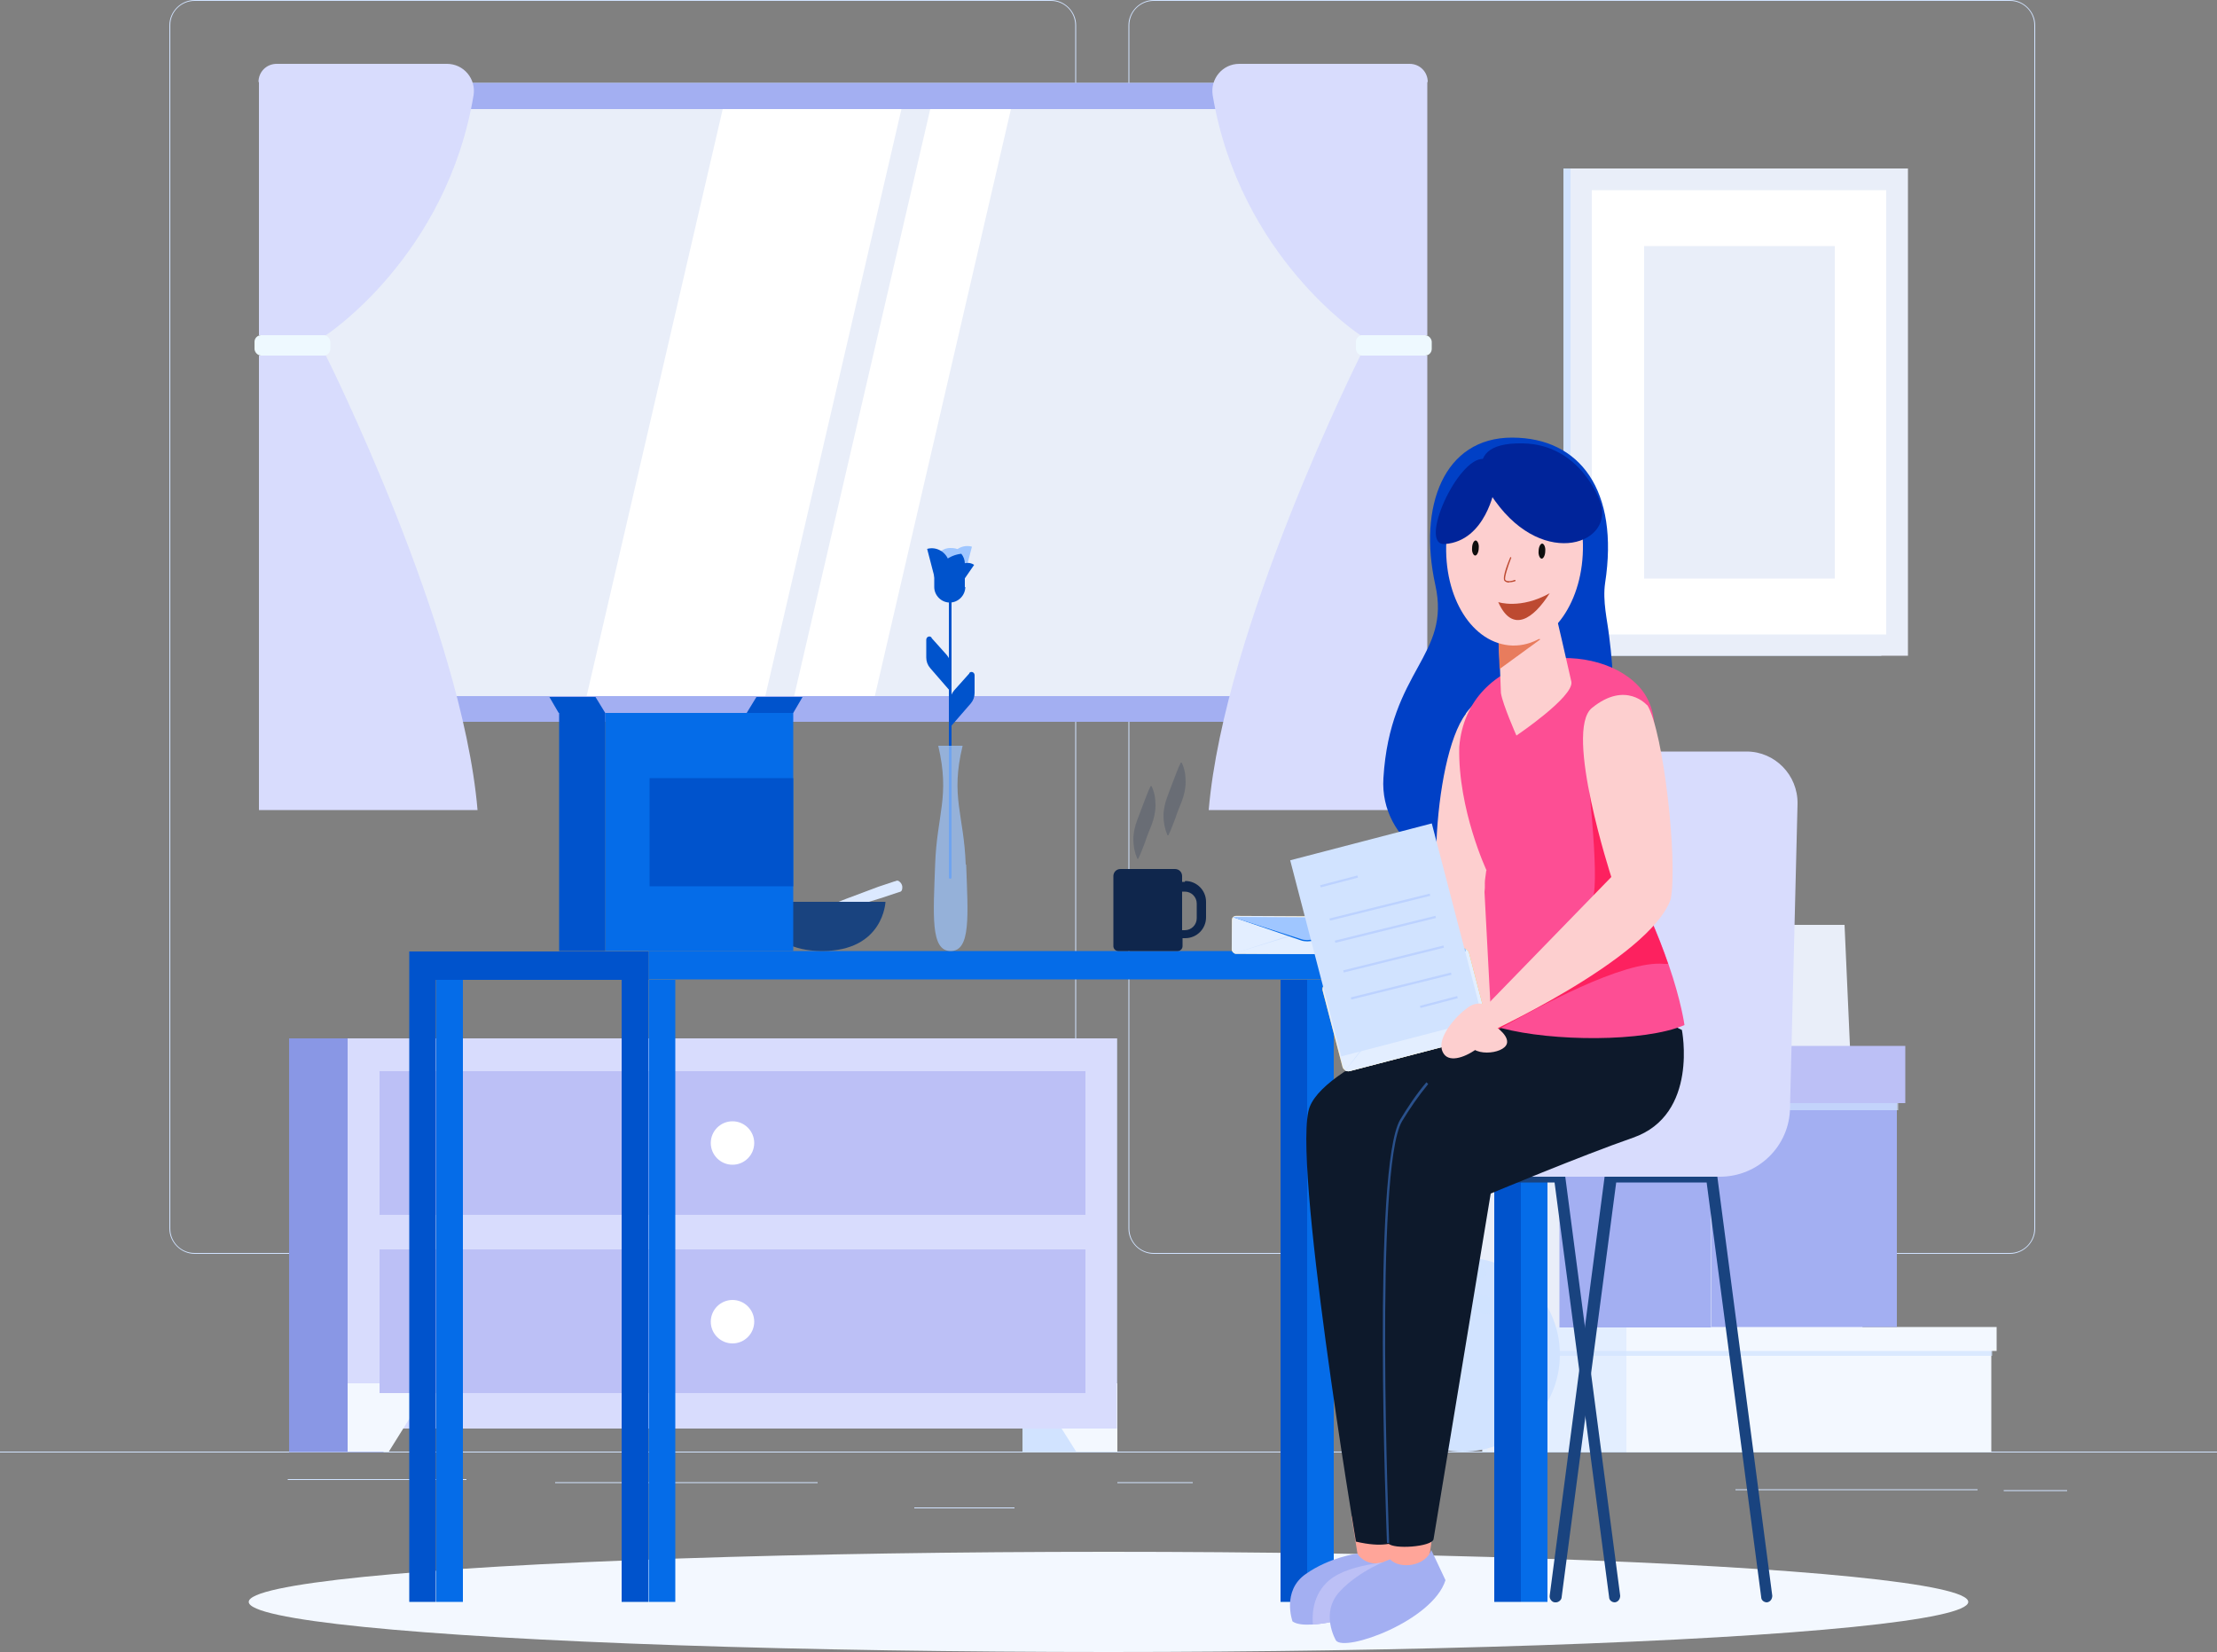 <svg xmlns="http://www.w3.org/2000/svg" xmlns:xlink="http://www.w3.org/1999/xlink" viewBox="0 0 500 372.6"><rect x="0" y="0" width="500" height="372.6" fill="#808080" stroke="none"/><defs><style>      .cls-1 {        fill: #eef9ff;      }      .cls-1, .cls-2, .cls-3, .cls-4, .cls-5, .cls-6, .cls-7, .cls-8, .cls-9, .cls-10, .cls-11, .cls-12, .cls-13, .cls-14, .cls-15, .cls-16, .cls-17, .cls-18, .cls-19, .cls-20, .cls-21, .cls-22, .cls-23, .cls-24, .cls-25, .cls-26, .cls-27, .cls-28, .cls-29, .cls-30, .cls-31, .cls-32, .cls-33 {        stroke-width: 0px;      }      .cls-2, .cls-17, .cls-34 {        fill: #d1e3ff;      }      .cls-3 {        fill: #19437f;      }      .cls-4 {        fill: #fd4e94;      }      .cls-5 {        fill: #2a518c;      }      .cls-6 {        fill: #00249a;      }      .cls-35 {        clip-path: url(#clippath);      }      .cls-7 {        fill: none;      }      .cls-8 {        fill: #a3aff2;      }      .cls-9 {        fill: #e3eeff;      }      .cls-10 {        fill: #0053cc;      }      .cls-11 {        fill: #dce9ff;      }      .cls-12, .cls-20 {        fill: #9fc6ff;      }      .cls-13 {        fill: #bcc0f6;      }      .cls-14 {        fill: #fcb517;      }      .cls-15 {        fill: #ffa599;      }      .cls-36 {        clip-path: url(#clippath-1);      }      .cls-16 {        fill: #bd4a31;      }      .cls-17 {        mix-blend-mode: multiply;      }      .cls-17, .cls-20 {        opacity: .7;      }      .cls-18 {        fill: #056ce8;      }      .cls-19 {        fill: #fd215f;      }      .cls-21 {        opacity: .2;      }      .cls-21, .cls-23 {        fill: #0f264c;      }      .cls-22 {        fill: #d4e8ff;        opacity: .4;      }      .cls-24 {        fill: #fdcfcf;      }      .cls-25 {        fill: #0040c6;      }      .cls-26 {        fill: #0d192b;      }      .cls-27 {        fill: #e87c5d;      }      .cls-28 {        fill: #8997e5;      }      .cls-37 {        isolation: isolate;      }      .cls-34 {        stroke: #bcd2ff;        stroke-miterlimit: 10;        stroke-width: .5px;      }      .cls-29 {        fill: #fff;      }      .cls-30 {        fill: #f3f8ff;      }      .cls-38 {        display: none;      }      .cls-31 {        fill: #d8dcfd;      }      .cls-32 {        fill: #0e0e0e;      }      .cls-33 {        fill: #e9eef9;      }    </style><clipPath id="clippath"><rect class="cls-7" x="299.9" y="217.7" width="34.1" height="20.4" rx="1.3" ry="1.3" transform="translate(681.2 368.4) rotate(165.4)"></rect></clipPath><clipPath id="clippath-1"><rect class="cls-7" x="277.8" y="206.9" width="34.1" height="8.5" rx=".9" ry=".9" transform="translate(588.6 423.6) rotate(-179.7)"></rect></clipPath></defs><g class="cls-37"><g id="Background_1" data-name="Background 1" class="cls-38"><path class="cls-22" d="M122,260.2c-81-3.4-57.2-120.8,2-171.1,75.4-64.1,182.3-52.9,245.7-18.1,64,35.1,86.9,121.9,19.5,160.4-39.1,22.3-87.8-1.9-127.9-.5-47.7,1.7-91.6,31.3-139.4,29.3Z"></path></g><g id="Objects"><g><g><g><rect class="cls-2" y="327.4" width="500" height=".2"></rect><rect class="cls-2" x="337.9" y="338.6" width="10.5" height=".2"></rect><rect class="cls-2" x="64.9" y="333.6" width="40.3" height=".2"></rect><rect class="cls-2" x="125.2" y="334.3" width="59.2" height=".2"></rect><rect class="cls-2" x="252" y="334.3" width="17" height=".2"></rect><rect class="cls-2" x="391.4" y="335.9" width="54.6" height=".2"></rect><rect class="cls-2" x="206.2" y="340" width="22.6" height=".2"></rect><rect class="cls-2" x="451.9" y="336.1" width="14.3" height=".2"></rect><path class="cls-2" d="M237,282.8H43.9c-3.1,0-5.7-2.6-5.7-5.7V5.7c0-3.1,2.6-5.7,5.7-5.7h193.1c3.1,0,5.7,2.6,5.7,5.7v271.4c0,3.1-2.6,5.7-5.7,5.7ZM43.9.2c-3,0-5.5,2.4-5.5,5.5v271.4c0,3,2.4,5.5,5.5,5.5h193.1c3,0,5.5-2.4,5.5-5.5V5.7c0-3-2.4-5.5-5.5-5.5H43.9Z"></path><path class="cls-2" d="M453.3,282.8h-193.1c-3.1,0-5.7-2.6-5.7-5.7V5.7c0-3.1,2.6-5.7,5.7-5.7h193.1c3.1,0,5.7,2.6,5.7,5.7v271.4c0,3.1-2.6,5.7-5.7,5.7ZM260.2.2c-3,0-5.5,2.4-5.5,5.5v271.4c0,3,2.4,5.5,5.5,5.5h193.1c3,0,5.5-2.4,5.5-5.5V5.7c0-3-2.4-5.5-5.5-5.5h-193.1Z"></path></g><g><g><g><polygon class="cls-9" points="414.7 208.6 328.9 208.6 334.3 327.4 420.1 327.4 414.7 208.6"></polygon><polygon class="cls-33" points="416 208.6 330.1 208.6 335.5 327.4 421.3 327.4 416 208.6"></polygon></g><g><g><rect class="cls-9" x="344.3" y="300.5" width="22.5" height="27" transform="translate(711.1 627.9) rotate(180)"></rect><rect class="cls-30" x="366.8" y="300.5" width="82.3" height="27"></rect><rect class="cls-17" x="344.3" y="303.9" width="105" height="1.9" transform="translate(793.6 609.7) rotate(180)"></rect></g><g><rect class="cls-9" x="343.1" y="299.3" width="23.8" height="5.4" transform="translate(709.9 604) rotate(180)"></rect><rect class="cls-30" x="366.8" y="299.3" width="83.5" height="5.4"></rect></g></g><g><g><rect class="cls-8" x="351.8" y="242.4" width="34.2" height="56.9" transform="translate(737.7 541.8) rotate(180)"></rect><rect class="cls-8" x="386" y="242.4" width="41.8" height="56.9"></rect><rect class="cls-17" x="351.8" y="247.7" width="76.4" height="2.8" transform="translate(779.9 498.1) rotate(180)"></rect></g><g><rect class="cls-2" x="349.9" y="235.9" width="36.1" height="12.9" transform="translate(735.8 484.8) rotate(180)"></rect><rect class="cls-13" x="386" y="235.9" width="43.7" height="12.9"></rect></g></g><g><circle class="cls-2" cx="329.9" cy="305.5" r="21.9"></circle><path class="cls-17" d="M340.6,292.5c-1.3-1.4-1.8-3-1.2-3.6s2.3,0,3.6,1.3c1.3,1.4,1.8,3,1.2,3.6-.7.6-2.3,0-3.6-1.3Z"></path><path class="cls-17" d="M331.5,288.3c-1.8-.4-3.2-1.4-3-2.3.2-.9,1.8-1.3,3.7-1,1.8.4,3.2,1.4,3,2.3-.2.9-1.8,1.3-3.7,1Z"></path><path class="cls-17" d="M333.4,296c-1.8-.6-2.9-2-2.5-3.1.4-1.1,2.1-1.5,3.9-.8s2.9,2,2.5,3.1-2.1,1.5-3.9.8Z"></path></g></g><g><g><rect class="cls-2" x="62.3" y="18.7" width="251.6" height="144.1"></rect><rect class="cls-8" x="64.1" y="18.7" width="253.6" height="144.1"></rect><rect class="cls-33" x="124.7" y="-30.8" width="132.4" height="243.1" transform="translate(281.7 -100.1) rotate(90)"></rect><polygon class="cls-29" points="132.3 157 163 24.6 203.3 24.6 172.6 157 132.3 157"></polygon><polygon class="cls-29" points="179.1 157 209.8 24.6 228 24.6 197.3 157 179.1 157"></polygon><rect class="cls-2" x="245.9" y="90.5" width="132.4" height=".7" transform="translate(402.9 -221.3) rotate(90)"></rect></g><g><path class="cls-31" d="M58.4,18.5v57.1h15.1s27.2-17.7,33.3-54.1c.6-3.7-2.2-7.1-6-7.1h-38.4c-2.3,0-4.1,1.8-4.1,4.1Z"></path><path class="cls-31" d="M58.4,182.7v-102.5h15.1s30.7,61.3,34.2,102.5h-49.3Z"></path><rect class="cls-1" x="57.4" y="75.6" width="17.1" height="4.6" rx="1.5" ry="1.5"></rect></g><g><path class="cls-31" d="M321.9,18.5v57.1h-15.1s-27.2-17.7-33.3-54.1c-.6-3.7,2.2-7.1,6-7.1h38.4c2.3,0,4.1,1.8,4.1,4.1Z"></path><path class="cls-31" d="M321.9,182.7v-102.5h-15.1s-30.7,61.3-34.2,102.5h49.3Z"></path><rect class="cls-1" x="305.8" y="75.6" width="17.1" height="4.6" rx="1.5" ry="1.5" transform="translate(628.7 155.8) rotate(180)"></rect></g></g><g><rect class="cls-2" x="230.6" y="234.2" width="21.3" height="93.3"></rect><polygon class="cls-30" points="242.7 327.4 252 327.4 252 312 233 312 242.7 327.4"></polygon><rect class="cls-28" x="65.2" y="234.2" width="21.3" height="93.3"></rect><rect class="cls-31" x="78.4" y="234.2" width="173.5" height="88"></rect><polygon class="cls-30" points="87.7 327.4 78.4 327.4 78.4 312 97.3 312 87.7 327.4"></polygon><rect class="cls-13" x="85.6" y="241.6" width="159.2" height="32.4"></rect><path class="cls-29" d="M160.3,257.8c0,2.7,2.2,4.9,4.9,4.9s4.9-2.2,4.9-4.9-2.2-4.9-4.9-4.9-4.9,2.2-4.9,4.9Z"></path><rect class="cls-13" x="85.6" y="281.8" width="159.2" height="32.4"></rect><path class="cls-29" d="M160.3,298.1c0,2.7,2.2,4.9,4.9,4.9s4.9-2.2,4.9-4.9-2.2-4.9-4.9-4.9-4.9,2.2-4.9,4.9Z"></path></g><g><rect class="cls-2" x="352.6" y="38" width="71.7" height="109.9"></rect><rect class="cls-33" x="354.2" y="38" width="76.1" height="109.9"></rect><rect class="cls-29" x="342.2" y="59.8" width="100.2" height="66.4" transform="translate(485.2 -299.3) rotate(90)"></rect><rect class="cls-33" x="354.8" y="71.4" width="75" height="43" transform="translate(485.2 -299.3) rotate(90)"></rect></g></g></g><g><ellipse class="cls-30" cx="250" cy="361.3" rx="193.9" ry="11.3"></ellipse><g><g><g><rect class="cls-18" x="294.8" y="221" width="6" height="140.3"></rect><rect class="cls-10" x="288.8" y="221" width="6" height="140.3" transform="translate(583.6 582.3) rotate(180)"></rect><rect class="cls-10" x="92.3" y="214.5" width="54" height="6.4" transform="translate(238.6 435.5) rotate(180)"></rect><rect class="cls-10" x="92.3" y="221" width="6" height="140.3"></rect><rect class="cls-18" x="98.4" y="221" width="6" height="140.3" transform="translate(202.8 582.3) rotate(180)"></rect><rect class="cls-18" x="146.3" y="221" width="6" height="140.3"></rect><rect class="cls-10" x="140.3" y="221" width="6" height="140.3" transform="translate(286.5 582.3) rotate(180)"></rect><rect class="cls-18" x="343" y="221" width="6" height="140.3"></rect><rect class="cls-10" x="337" y="221" width="6" height="140.3" transform="translate(680 582.3) rotate(180)"></rect><rect class="cls-18" x="146.3" y="214.5" width="202.8" height="6.4"></rect></g><g><g><path class="cls-11" d="M203.5,200.1c0,1.2-.6,1-1,1.2l-1.2.4-2.4.8c-1.6.5-3.3,1-4.9,1.5-3.3,1-6.6,1.9-10,2.7-.3,0-.5-.1-.6-.4,0-.2,0-.5.3-.6,3.1-1.4,6.3-2.7,9.6-3.9,1.6-.6,3.2-1.2,4.8-1.8l2.4-.8,1.2-.4c.4,0,.7-.6,1.5.4.2.3.3.6.3.9Z"></path><path class="cls-3" d="M199.7,203.4s-.4,11.1-14.3,11.1-14.3-11.1-14.3-11.1h28.5Z"></path></g><g><rect class="cls-18" x="136.5" y="160.8" width="42.4" height="53.7"></rect><rect class="cls-10" x="146.5" y="175.5" width="32.4" height="24.4"></rect><rect class="cls-10" x="126" y="160.8" width="10.4" height="53.7" transform="translate(262.5 375.3) rotate(180)"></rect><polygon class="cls-10" points="126 160.8 136.5 160.8 134.3 157.2 123.9 157.2 126 160.8"></polygon><polygon class="cls-10" points="178.9 160.8 168.4 160.8 170.6 157.2 181 157.2 178.9 160.8"></polygon></g></g><g><path class="cls-23" d="M267.2,198.9c-.2,0-.4,0-.6,0v-1.3c0-.9-.7-1.6-1.6-1.6h-12.3c-.9,0-1.6.7-1.6,1.6v15.8c0,.6.5,1.1,1.1,1.1h13.4c.6,0,1.1-.5,1.1-1.1v-1.8c.2,0,.4,0,.6,0,2.6,0,4.7-2.1,4.7-4.7v-3.5c0-2.6-2.1-4.7-4.7-4.7ZM269.9,207.1c0,1.5-1.2,2.7-2.7,2.7s-.4,0-.6,0v-8.7c.2,0,.4,0,.6,0,1.5,0,2.7,1.2,2.7,2.7v3.5Z"></path><path class="cls-21" d="M259.7,177.3c.7,1.4.9,2.9.9,4.4,0,1.5-.4,3.1-.9,4.4-.5,1.3-1,2.4-1.4,3.7-.5,1.2-.9,2.5-1.6,3.9,0,0-.1,0-.2,0,0,0,0,0,0,0-.6-1.4-.9-2.9-.9-4.4,0-1.5.4-3.1.9-4.4.5-1.3.9-2.4,1.4-3.7.5-1.2.9-2.5,1.6-3.9,0,0,.1,0,.2,0,0,0,0,0,0,0Z"></path><path class="cls-21" d="M266.5,172c.7,1.4.9,2.9.9,4.4,0,1.5-.4,3.1-.9,4.4-.5,1.3-1,2.4-1.4,3.7-.5,1.2-.9,2.5-1.6,3.9,0,0-.1,0-.2,0,0,0,0,0,0,0-.6-1.4-.9-2.9-.9-4.4,0-1.5.4-3.1.9-4.4.5-1.3.9-2.4,1.4-3.7.5-1.2.9-2.5,1.6-3.9,0,0,.1,0,.2,0,0,0,0,0,0,0Z"></path></g><g><g><path class="cls-10" d="M214.3,198.2h0c-.2,0-.3-.1-.3-.3v-68.2c0-.2.1-.3.3-.3h0c.2,0,.3.1.3.3v68.2c0,.2-.1.3-.3.3Z"></path><g><path class="cls-12" d="M210.8,129.4v-2.3c0-1.9,1.6-3.5,3.5-3.5s2,.5,2.6,1.3c-2.7.3-5,2.1-6.1,4.5Z"></path><path class="cls-12" d="M214.4,126.1c-.6,2.1.7,4.3,2.8,4.9l2-7.7c-2.1-.6-4.3.7-4.9,2.8Z"></path><path class="cls-10" d="M217.7,132.4c0,1.9-1.6,3.5-3.5,3.5s-3.5-1.6-3.5-3.5v-3c1.1-2.4,3.4-4.2,6.1-4.5.5.6.8,1.4.8,2.2v5.3Z"></path><path class="cls-10" d="M213.9,126.6c.6,2.1-.7,4.3-2.8,4.9l-2-7.7c2.1-.6,4.3.7,4.9,2.8Z"></path><path class="cls-10" d="M216.1,128.1c.8-1.2,2.4-1.5,3.6-.7l-2.9,4.2c-1.2-.8-1.5-2.4-.7-3.6Z"></path></g><path class="cls-10" d="M210.1,143.9l3.4,3.8c.6.7.9,1.5.9,2.4v5.9l-4.6-5.3c-.6-.7-.9-1.5-.9-2.4v-4c0-.7.8-1,1.2-.5Z"></path><path class="cls-10" d="M218.6,151.9l-3.4,3.8c-.6.7-.9,1.5-.9,2.4v5.9l4.6-5.3c.6-.7.9-1.5.9-2.4v-4c0-.7-.8-1-1.2-.5Z"></path></g><path class="cls-20" d="M217.8,195c-.4-11.3-3.5-15.3-.7-26.8h-5.5c2.7,11.5-.3,15.4-.7,26.8-.4,11.3-1.1,19.5,3.5,19.5s3.9-8.1,3.5-19.5Z"></path></g></g><g><path class="cls-3" d="M364.2,361.4c-.7,0-1.3-.5-1.3-1.2l-12.3-93.5h-20.4l-12.3,93.5c0,.7-.8,1.3-1.5,1.2-.7,0-1.3-.8-1.2-1.5l12.4-94.6c0-.7.7-1.2,1.3-1.2h22.8c.7,0,1.3.5,1.3,1.2l12.4,94.6c0,.7-.4,1.4-1.2,1.5,0,0-.1,0-.2,0Z"></path><path class="cls-3" d="M398.5,361.4c-.7,0-1.3-.5-1.3-1.2l-12.3-93.5h-20.4l-12.3,93.5c0,.7-.8,1.3-1.5,1.2-.7,0-1.3-.8-1.2-1.5l12.4-94.6c0-.7.7-1.2,1.3-1.2h22.8c.7,0,1.3.5,1.3,1.2l12.4,94.6c0,.7-.4,1.4-1.2,1.5,0,0-.1,0-.2,0Z"></path><path class="cls-31" d="M342.7,265.4h45.2c8.6,0,15.7-6.9,15.8-15.5l1.7-68.6c.1-6.5-5.1-11.8-11.5-11.8h-28.3c-5.9,0-10.8,4.4-11.5,10.2l-11.4,85.7Z"></path><path class="cls-31" d="M311.1,254.7h59c1.5,0,2.8,1.2,2.8,2.8v.3c0,4.2-3.4,7.6-7.6,7.6h-54.2v-10.6h0Z" transform="translate(684 520.1) rotate(180)"></path></g></g></g><g><path class="cls-25" d="M362.9,143.4c9.3,71-52.7,60.7-50.9,32.1,1.5-24.6,15.3-27.5,11.7-43.6-3.9-17.7,1.9-33.2,17.3-33.2s24.2,12,21,32.8c-.6,4.1.5,8.4.9,11.9Z"></path><path class="cls-15" d="M304.8,342c.1.7,2.3,14.3,2.3,14.3l8.6-.8,1.2-16.7-12.1,3.2Z"></path><path class="cls-26" d="M359.7,229.1s7.2,22-4.7,25.8c-11.9,3.8-31.9,5.2-31.9,5.2l-6.4,87c-2.4,1-4.9,2-10.9.6,0,0-14.7-87.6-10.4-98.1,4.2-10.5,37.3-21.2,37.3-21.2l27,.7Z"></path><path class="cls-8" d="M318.3,357.8c-.6,1.8-5.6,4.3-11.2,6.2-3.8,1.3-7.9,2.2-11,2.4-2,.1-3.6,0-4.6-.7,0,0-2.5-6.9,3-10.7,5.4-3.8,11.6-4.6,11.6-4.6.8,1.2,2.1,2,3.6,2.2,1.1.1,2.2,0,3.5-.5,1-.4,2.1-.9,3.2-1.8,0,0,.5.6,1,1.5,0,0,.1.2.2.3.7,1.4,1.4,3.5.7,5.6Z"></path><path class="cls-13" d="M317.9,351.9l-.3.3-10.5,11.8c-3.8,1.3-7.9,2.2-11,2.4-.2-2.2-.1-6.8,3.7-10,2.4-2,6.3-3.1,10-3.7,1.2-.2,2.4-.4,3.5-.5,1.9-.2,3.5-.2,4.2-.3.3,0,.4,0,.4,0Z"></path><path class="cls-15" d="M312.9,344.2c.1.7,1,14.3,1,14.3h7.4c0-.1,2.1-14.6,2.1-14.6l-10.6.3Z"></path><path class="cls-8" d="M322.8,349.6s2.6,5.5,3.2,6.8c-2.9,9.2-22.7,16.3-24.7,13.6,0,0-3.7-6.2.9-11.1,4.6-4.9,11.3-7.2,11.3-7.2,2.2,2.3,8,1.6,9.3-2.1Z"></path><path class="cls-26" d="M379.3,232.2s3.9,19.2-11,24.4c-11.8,4.1-32.1,12.6-32.1,12.6l-12.9,78c-.5,1.7-9.1,2.3-10.2.9,0,0-3-85.9,2.9-95.3,9.1-14.5,21.5-23.4,21.5-23.4,12.5-1.6,30.8-3,41.8,2.9Z"></path><path class="cls-5" d="M312.8,348c-.1-3.5-3.4-84.7,3-95.5,1.7-2.8,3.6-5.7,5.9-8.4l.4.4c-2.3,2.8-4.2,5.6-5.9,8.4-6.3,10.7-2.9,94.3-2.9,95.1h-.6Z"></path><g><path class="cls-24" d="M330.6,160.9c6.1-8.1,10.7-3.3,10.4,5.9-.3,9.1-6,49-12.8,46.3-6.8-2.7-5.3-41.9,2.4-52.1Z"></path><path class="cls-4" d="M335.2,196.3l-4.1,31.1c.4,1.6,2.6,2.9,5.9,4,.5.2,1.1.3,1.7.5,0,0,0,0,0,0,11.3,3,32.1,3.2,41.2-.7,0,0-.7-5.3-3.6-13.7-2.2-6.4-5.6-14.7-11-23.8-.3-2.7,1.8-7.5,3.9-13,3.4-8.8,6.7-19.3.2-26.1-10.6-11-38.5-7.9-40.3,13.9-.3,14.1,6.2,27.9,6.2,27.9Z"></path><path class="cls-19" d="M335.5,233.5c.2,0,1.3-.7,3.1-1.7,0,0,0,0,0,0,7.7-4.3,27.5-15.3,36.7-14.4.3,0,.6,0,.9,0-2.2-6.4-5.6-14.7-11-23.8-.3-2.7,1.8-7.5,3.9-13l-12-14.8s0,.3.1.9c.6,5.3,3.7,31.6,2,35.9-1.5,3.9-17.3,22.4-22.3,28.8-1.1,1.4-1.7,2.2-1.5,2.2Z"></path><g><g><path class="cls-24" d="M338.5,156.3c.4,2.6,3.5,9.6,3.5,9.6,0,0,12.9-8.7,12.4-12.1l-2.1-9.2-1.4-6-13.1,2.1.5,10.2.2,5.4Z"></path><polygon class="cls-27" points="338.2 150.9 347.4 144.2 337.8 140.7 338.2 150.9"></polygon></g><path class="cls-24" d="M326.2,122c-.7,12.8,5.9,23.3,14.9,23.6,9,.2,16.1-10,15.9-22.8-.2-12.1-6.9-21.5-14.9-21.7-8.1-.2-15.1,8.9-15.8,20.9Z"></path><path class="cls-6" d="M337.2,113c11.2,15.6,27.3,9.4,23.6,0,0,0-4.3-12.8-17.4-13-16.3-.3-6.2,13-6.2,13Z"></path><path class="cls-16" d="M340.4,131.4c-.4,0-.8-.1-1.1-.4-.6-.8,1-4.6,1.3-5.3,0,0,.1-.1.2,0,0,0,.1.2,0,.2-.7,1.8-1.6,4.5-1.3,4.9.4.5,1.7.2,2.1,0,0,0,.2,0,.2.1,0,0,0,.2-.1.2-.1,0-.8.3-1.4.2Z"></path><path class="cls-16" d="M337.9,135.8s5,1.7,11.6-2c-3.6,5.7-8.4,9.2-11.6,2Z"></path><path class="cls-32" d="M348.5,124.3c0,.9-.4,1.7-.8,1.7s-.8-.8-.7-1.7c0-.9.4-1.7.8-1.7.4,0,.8.8.7,1.7Z"></path><path class="cls-32" d="M333.5,123.6c0,.9-.4,1.7-.8,1.7s-.8-.8-.7-1.7c0-.9.4-1.7.8-1.7.4,0,.8.8.7,1.7Z"></path><path class="cls-6" d="M337.1,110.1s-2,11.9-11.2,12.6c-6.2.5,2.8-19.6,8.7-19.2,3.5.2,2.5,6.6,2.5,6.6Z"></path></g><path class="cls-24" d="M371.5,159.1s-4.8-5.7-12.5.6c-6.3,5.2,4.4,38.1,4.4,38.1l-31.6,32.5,2.4,3.3s37.8-17.2,42.6-30.8c1.6-8.6-1.6-37.8-5.3-43.8Z"></path><path class="cls-24" d="M334.8,201.2l1.7,32.2-4.1.7s-8.8-22.1-8.4-34.5c.4-10.9,12-8.3,10.8,1.6Z"></path><path class="cls-24" d="M337,231.3s4.5,2.9,2.3,4.9c-2.2,2-9.9,1.9-7.7-3.4,2.2-5.2,5.4-1.5,5.4-1.5Z"></path></g></g><g class="cls-35"><g><rect class="cls-14" x="299.9" y="217.7" width="34.1" height="20.4" transform="translate(681.2 368.4) rotate(165.4)"></rect><rect class="cls-9" x="299.9" y="217.7" width="34.1" height="20.4" transform="translate(681.2 368.4) rotate(165.4)"></rect><polygon class="cls-2" points="316.1 224.6 335.6 233.2 303.3 241.6 316.1 224.6"></polygon><polygon class="cls-9" points="316.3 225.3 336 233.4 303 242 316.3 225.3"></polygon><path class="cls-18" d="M319,229.8l11.6-15.5-31.8,8.3,17.5,7.9c1,.4,2.2.1,2.8-.7Z"></path><path class="cls-12" d="M318.7,229.1l12.2-15.4-33,8.6,18.1,7.5c1,.4,2.1.1,2.7-.7Z"></path></g></g><g class="cls-36"><g><rect class="cls-14" x="277.8" y="206.9" width="34.1" height="8.5" transform="translate(588.6 423.6) rotate(-179.7)"></rect><rect class="cls-9" x="277.8" y="206.9" width="34.1" height="8.5" transform="translate(588.6 423.6) rotate(-179.7)"></rect><polygon class="cls-2" points="294.8 209.7 311.5 215.3 278.1 215.1 294.8 209.7"></polygon><polygon class="cls-9" points="294.8 210 311.9 215.4 277.7 215.2 294.8 210"></polygon><path class="cls-18" d="M296.3,212.1l15.1-4.9-32.9-.2,14.9,5.1c.8.3,2.1.3,2.9,0Z"></path><path class="cls-12" d="M296.2,211.8l15.7-4.8-34.1-.2,15.6,5c.8.3,2,.3,2.8,0Z"></path></g></g><rect class="cls-2" x="296.2" y="189" width="33" height="45.7" transform="translate(-43.3 85.8) rotate(-14.6)"></rect><line class="cls-34" x1="297.8" y1="199.9" x2="306.2" y2="197.7"></line><line class="cls-34" x1="320.3" y1="227.1" x2="328.7" y2="224.9"></line><line class="cls-34" x1="299.9" y1="207.4" x2="322.5" y2="201.8"></line><line class="cls-34" x1="301.1" y1="212.4" x2="323.8" y2="206.8"></line><line class="cls-34" x1="303" y1="219.1" x2="325.6" y2="213.5"></line><line class="cls-34" x1="304.7" y1="225.2" x2="327.3" y2="219.6"></line><path class="cls-24" d="M330.7,227.6c-.4-.1-7.8,6.5-5,10.2,2.8,3.7,14.2-4.8,11.3-9.2-2.9-4.4-6.4-1-6.4-1Z"></path></g></g></g></svg>